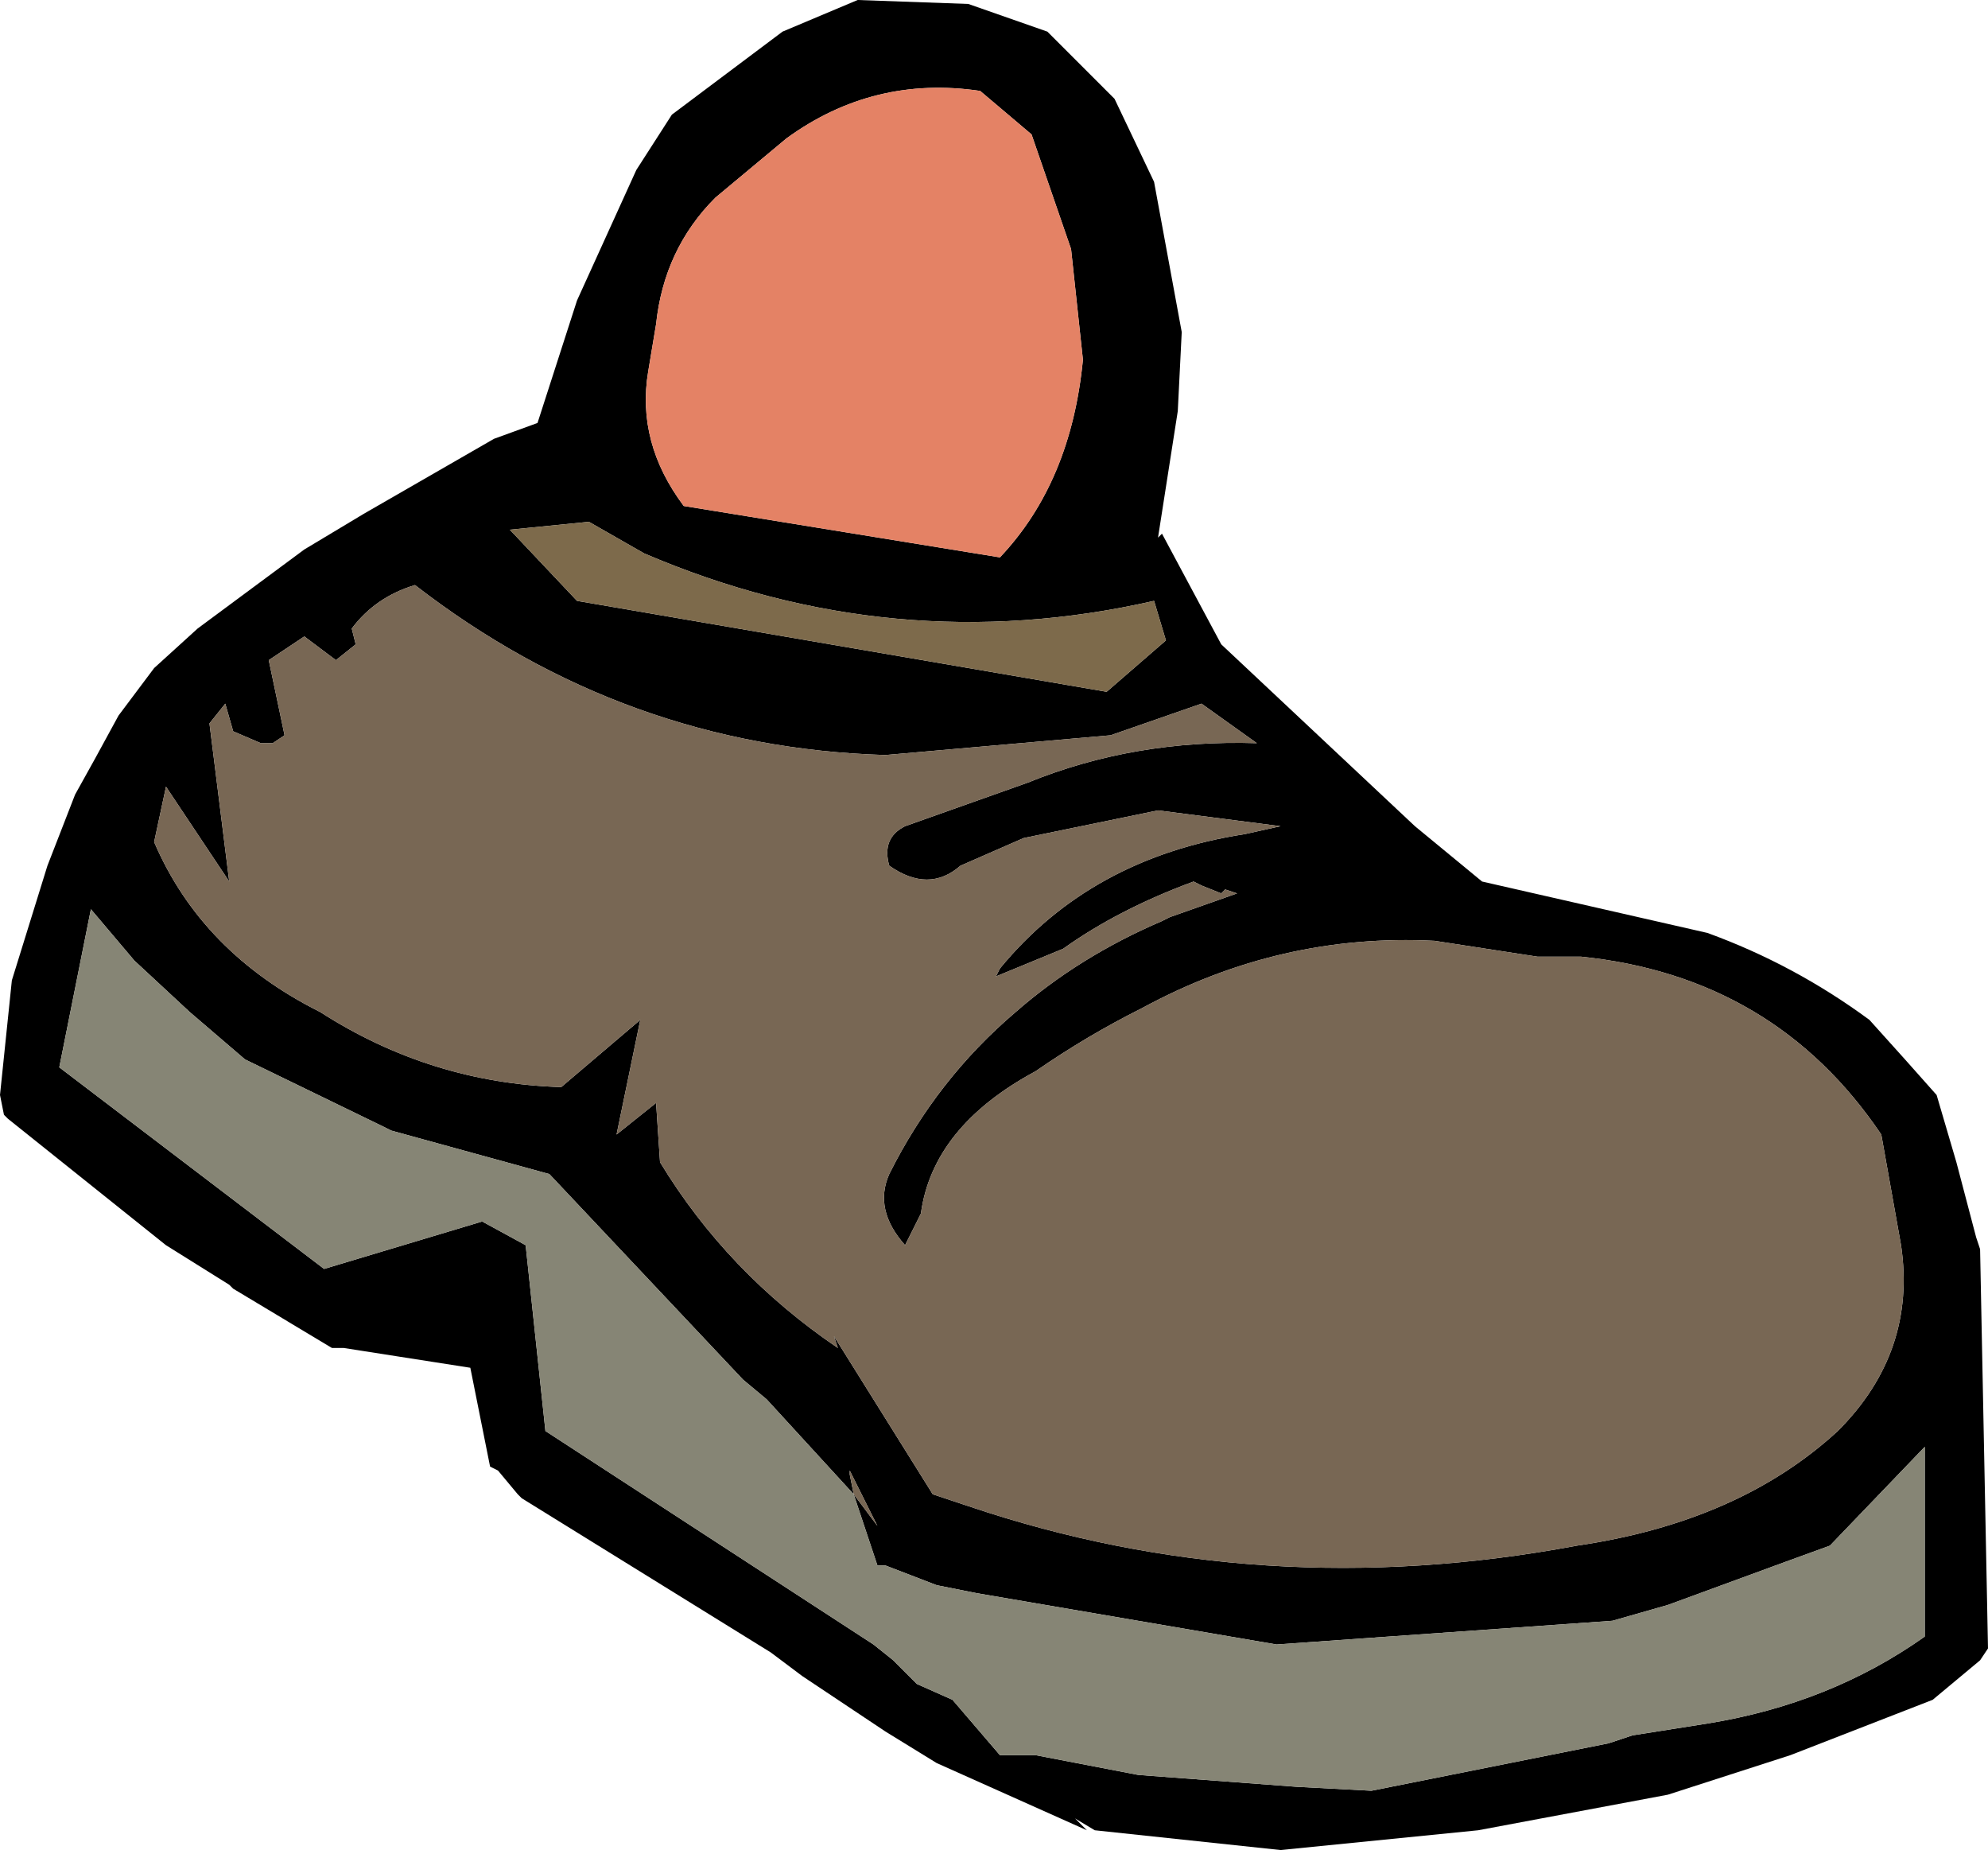 <?xml version="1.0" encoding="UTF-8" standalone="no"?>
<svg xmlns:xlink="http://www.w3.org/1999/xlink" height="23.4px" width="25.15px" xmlns="http://www.w3.org/2000/svg">
  <g transform="matrix(1.0, 0.0, 0.0, 1.0, 12.6, 11.7)">
    <path d="M-0.2 -10.55 Q-1.55 -10.75 -2.65 -9.95 L-3.55 -9.2 Q-4.2 -8.55 -4.3 -7.6 L-4.4 -7.0 Q-4.55 -6.1 -3.95 -5.3 L0.05 -4.65 Q0.95 -5.6 1.1 -7.15 L0.95 -8.55 0.45 -10.0 -0.2 -10.55 M0.65 -11.3 L1.5 -10.45 2.0 -9.4 2.35 -7.5 2.3 -6.5 2.05 -4.9 2.1 -4.95 2.85 -3.55 5.3 -1.25 6.15 -0.55 9.0 0.1 Q10.1 0.5 11.05 1.2 L11.5 1.7 11.9 2.15 12.15 3.0 12.4 3.95 12.45 4.1 12.55 9.15 12.45 9.3 11.85 9.8 10.05 10.5 8.5 11.0 6.1 11.45 3.6 11.7 1.25 11.45 1.0 11.3 1.15 11.45 -0.75 10.6 -1.4 10.2 -2.45 9.5 -2.85 9.2 -6.0 7.25 -6.05 7.2 -6.3 6.9 -6.4 6.85 -6.65 5.6 -8.25 5.35 -8.35 5.35 -8.4 5.35 -9.65 4.6 -9.7 4.55 -10.5 4.05 -12.5 2.45 -12.55 2.4 -12.6 2.15 -12.45 0.7 -12.0 -0.75 -11.65 -1.65 -11.4 -2.1 -11.1 -2.65 -10.65 -3.25 -10.1 -3.75 -8.75 -4.75 -8.0 -5.2 -6.35 -6.15 -5.8 -6.35 -5.3 -7.9 -4.55 -9.55 -4.1 -10.25 -2.7 -11.3 -1.75 -11.7 -0.35 -11.65 0.65 -11.3 M2.0 -4.1 Q-1.3 -3.35 -4.45 -4.7 L-5.15 -5.1 -6.15 -5.0 -5.3 -4.1 1.4 -2.95 2.15 -3.6 2.0 -4.1 M2.5 -0.55 Q1.55 -0.2 0.85 0.3 L0.0 0.65 0.05 0.55 Q1.2 -0.85 3.15 -1.15 L3.6 -1.25 2.05 -1.45 0.35 -1.1 -0.45 -0.75 Q-0.85 -0.4 -1.35 -0.75 -1.45 -1.1 -1.15 -1.25 L0.4 -1.8 Q1.75 -2.35 3.3 -2.3 L2.6 -2.8 1.45 -2.4 -1.4 -2.15 Q-4.7 -2.25 -7.35 -4.3 -7.85 -4.15 -8.15 -3.75 L-8.1 -3.55 -8.35 -3.35 -8.75 -3.65 -9.2 -3.35 -9.0 -2.4 -9.15 -2.3 -9.3 -2.3 -9.65 -2.45 -9.75 -2.8 -9.95 -2.55 -9.7 -0.55 -10.5 -1.75 -10.65 -1.05 Q-10.05 0.35 -8.55 1.1 -7.15 2.0 -5.5 2.05 L-4.5 1.2 -4.8 2.65 -4.3 2.25 -4.25 3.0 Q-3.4 4.4 -2.0 5.35 L-2.05 5.2 -0.8 7.2 -0.35 7.35 Q3.35 8.6 7.35 7.85 9.4 7.55 10.65 6.4 11.65 5.4 11.45 4.05 L11.2 2.65 Q9.85 0.65 7.4 0.4 L6.85 0.4 5.55 0.2 Q3.6 0.1 1.85 1.05 1.15 1.4 0.5 1.85 -0.8 2.55 -0.95 3.65 L-1.15 4.05 Q-1.55 3.6 -1.35 3.15 -0.75 1.95 0.25 1.1 1.05 0.4 2.1 -0.05 L2.2 -0.1 3.05 -0.4 2.9 -0.45 2.85 -0.4 2.6 -0.5 2.5 -0.55 M-11.85 1.8 L-8.5 4.35 -6.5 3.75 -5.95 4.05 -5.7 6.4 -1.55 9.1 -1.3 9.3 -1.0 9.6 -0.55 9.8 0.05 10.5 0.35 10.5 0.5 10.5 1.8 10.75 3.8 10.9 4.75 10.95 7.75 10.35 8.05 10.25 9.0 10.1 Q10.55 9.85 11.75 9.0 L11.75 6.6 10.55 7.85 10.0 8.05 8.5 8.6 7.8 8.8 3.55 9.1 -0.25 8.45 -0.75 8.35 -1.4 8.1 -1.5 8.1 -1.8 7.2 -2.9 6.0 -3.2 5.75 -5.65 3.15 -7.65 2.6 -7.75 2.55 -9.5 1.7 -10.2 1.1 -10.9 0.45 -11.45 -0.2 -11.85 1.8 M-1.85 6.9 L-1.85 6.95 -1.8 7.2 -1.5 7.6 -1.85 6.9" fill="#000000" fill-rule="evenodd" stroke="none"/>
    <path d="M-0.2 -10.55 L0.45 -10.0 0.95 -8.55 1.1 -7.15 Q0.95 -5.6 0.05 -4.65 L-3.95 -5.3 Q-4.55 -6.1 -4.4 -7.0 L-4.3 -7.6 Q-4.2 -8.55 -3.55 -9.2 L-2.65 -9.95 Q-1.55 -10.75 -0.2 -10.55" fill="#e48265" fill-rule="evenodd" stroke="none"/>
    <path d="M2.0 -4.1 L2.15 -3.6 1.4 -2.95 -5.3 -4.1 -6.15 -5.0 -5.15 -5.1 -4.45 -4.7 Q-1.3 -3.35 2.0 -4.1" fill="#7d6a4b" fill-rule="evenodd" stroke="none"/>
    <path d="M2.5 -0.55 L2.6 -0.5 2.85 -0.4 2.9 -0.45 3.05 -0.4 2.2 -0.1 2.1 -0.05 Q1.05 0.4 0.25 1.1 -0.75 1.95 -1.35 3.15 -1.55 3.6 -1.15 4.05 L-0.95 3.65 Q-0.8 2.55 0.5 1.85 1.15 1.4 1.85 1.05 3.6 0.1 5.55 0.2 L6.85 0.4 7.4 0.4 Q9.85 0.65 11.2 2.65 L11.45 4.05 Q11.65 5.4 10.65 6.4 9.4 7.55 7.35 7.85 3.35 8.6 -0.35 7.35 L-0.8 7.2 -2.05 5.2 -2.0 5.35 Q-3.4 4.4 -4.25 3.0 L-4.3 2.25 -4.8 2.65 -4.5 1.2 -5.5 2.05 Q-7.15 2.0 -8.55 1.1 -10.05 0.35 -10.65 -1.05 L-10.5 -1.75 -9.7 -0.55 -9.95 -2.55 -9.75 -2.8 -9.65 -2.45 -9.3 -2.3 -9.15 -2.3 -9.0 -2.4 -9.2 -3.35 -8.75 -3.65 -8.35 -3.35 -8.1 -3.55 -8.15 -3.75 Q-7.85 -4.15 -7.35 -4.3 -4.7 -2.25 -1.4 -2.15 L1.45 -2.4 2.6 -2.8 3.3 -2.3 Q1.75 -2.35 0.4 -1.8 L-1.15 -1.25 Q-1.45 -1.1 -1.35 -0.75 -0.85 -0.4 -0.45 -0.75 L0.35 -1.1 2.05 -1.45 3.6 -1.25 3.15 -1.15 Q1.2 -0.85 0.05 0.55 L0.0 0.65 0.85 0.3 Q1.55 -0.2 2.5 -0.55 M-1.85 6.9 L-1.5 7.6 -1.8 7.2 -1.85 6.95 -1.85 6.9" fill="#786754" fill-rule="evenodd" stroke="none"/>
    <path d="M-11.85 1.8 L-11.45 -0.2 -10.9 0.45 -10.2 1.1 -9.5 1.7 -7.75 2.55 -7.65 2.6 -5.65 3.15 -3.2 5.75 -2.9 6.0 -1.8 7.2 -1.5 8.1 -1.4 8.1 -0.75 8.35 -0.25 8.45 3.55 9.1 7.8 8.8 8.5 8.6 10.0 8.05 10.55 7.85 11.75 6.6 11.75 9.0 Q10.55 9.85 9.0 10.1 L8.05 10.25 7.75 10.35 4.75 10.95 3.8 10.9 1.8 10.75 0.5 10.5 0.35 10.5 0.05 10.5 -0.55 9.8 -1.0 9.6 -1.3 9.3 -1.55 9.1 -5.7 6.4 -5.95 4.05 -6.5 3.75 -8.5 4.35 -11.85 1.8" fill="#868575" fill-rule="evenodd" stroke="none"/>
  </g>
</svg>
